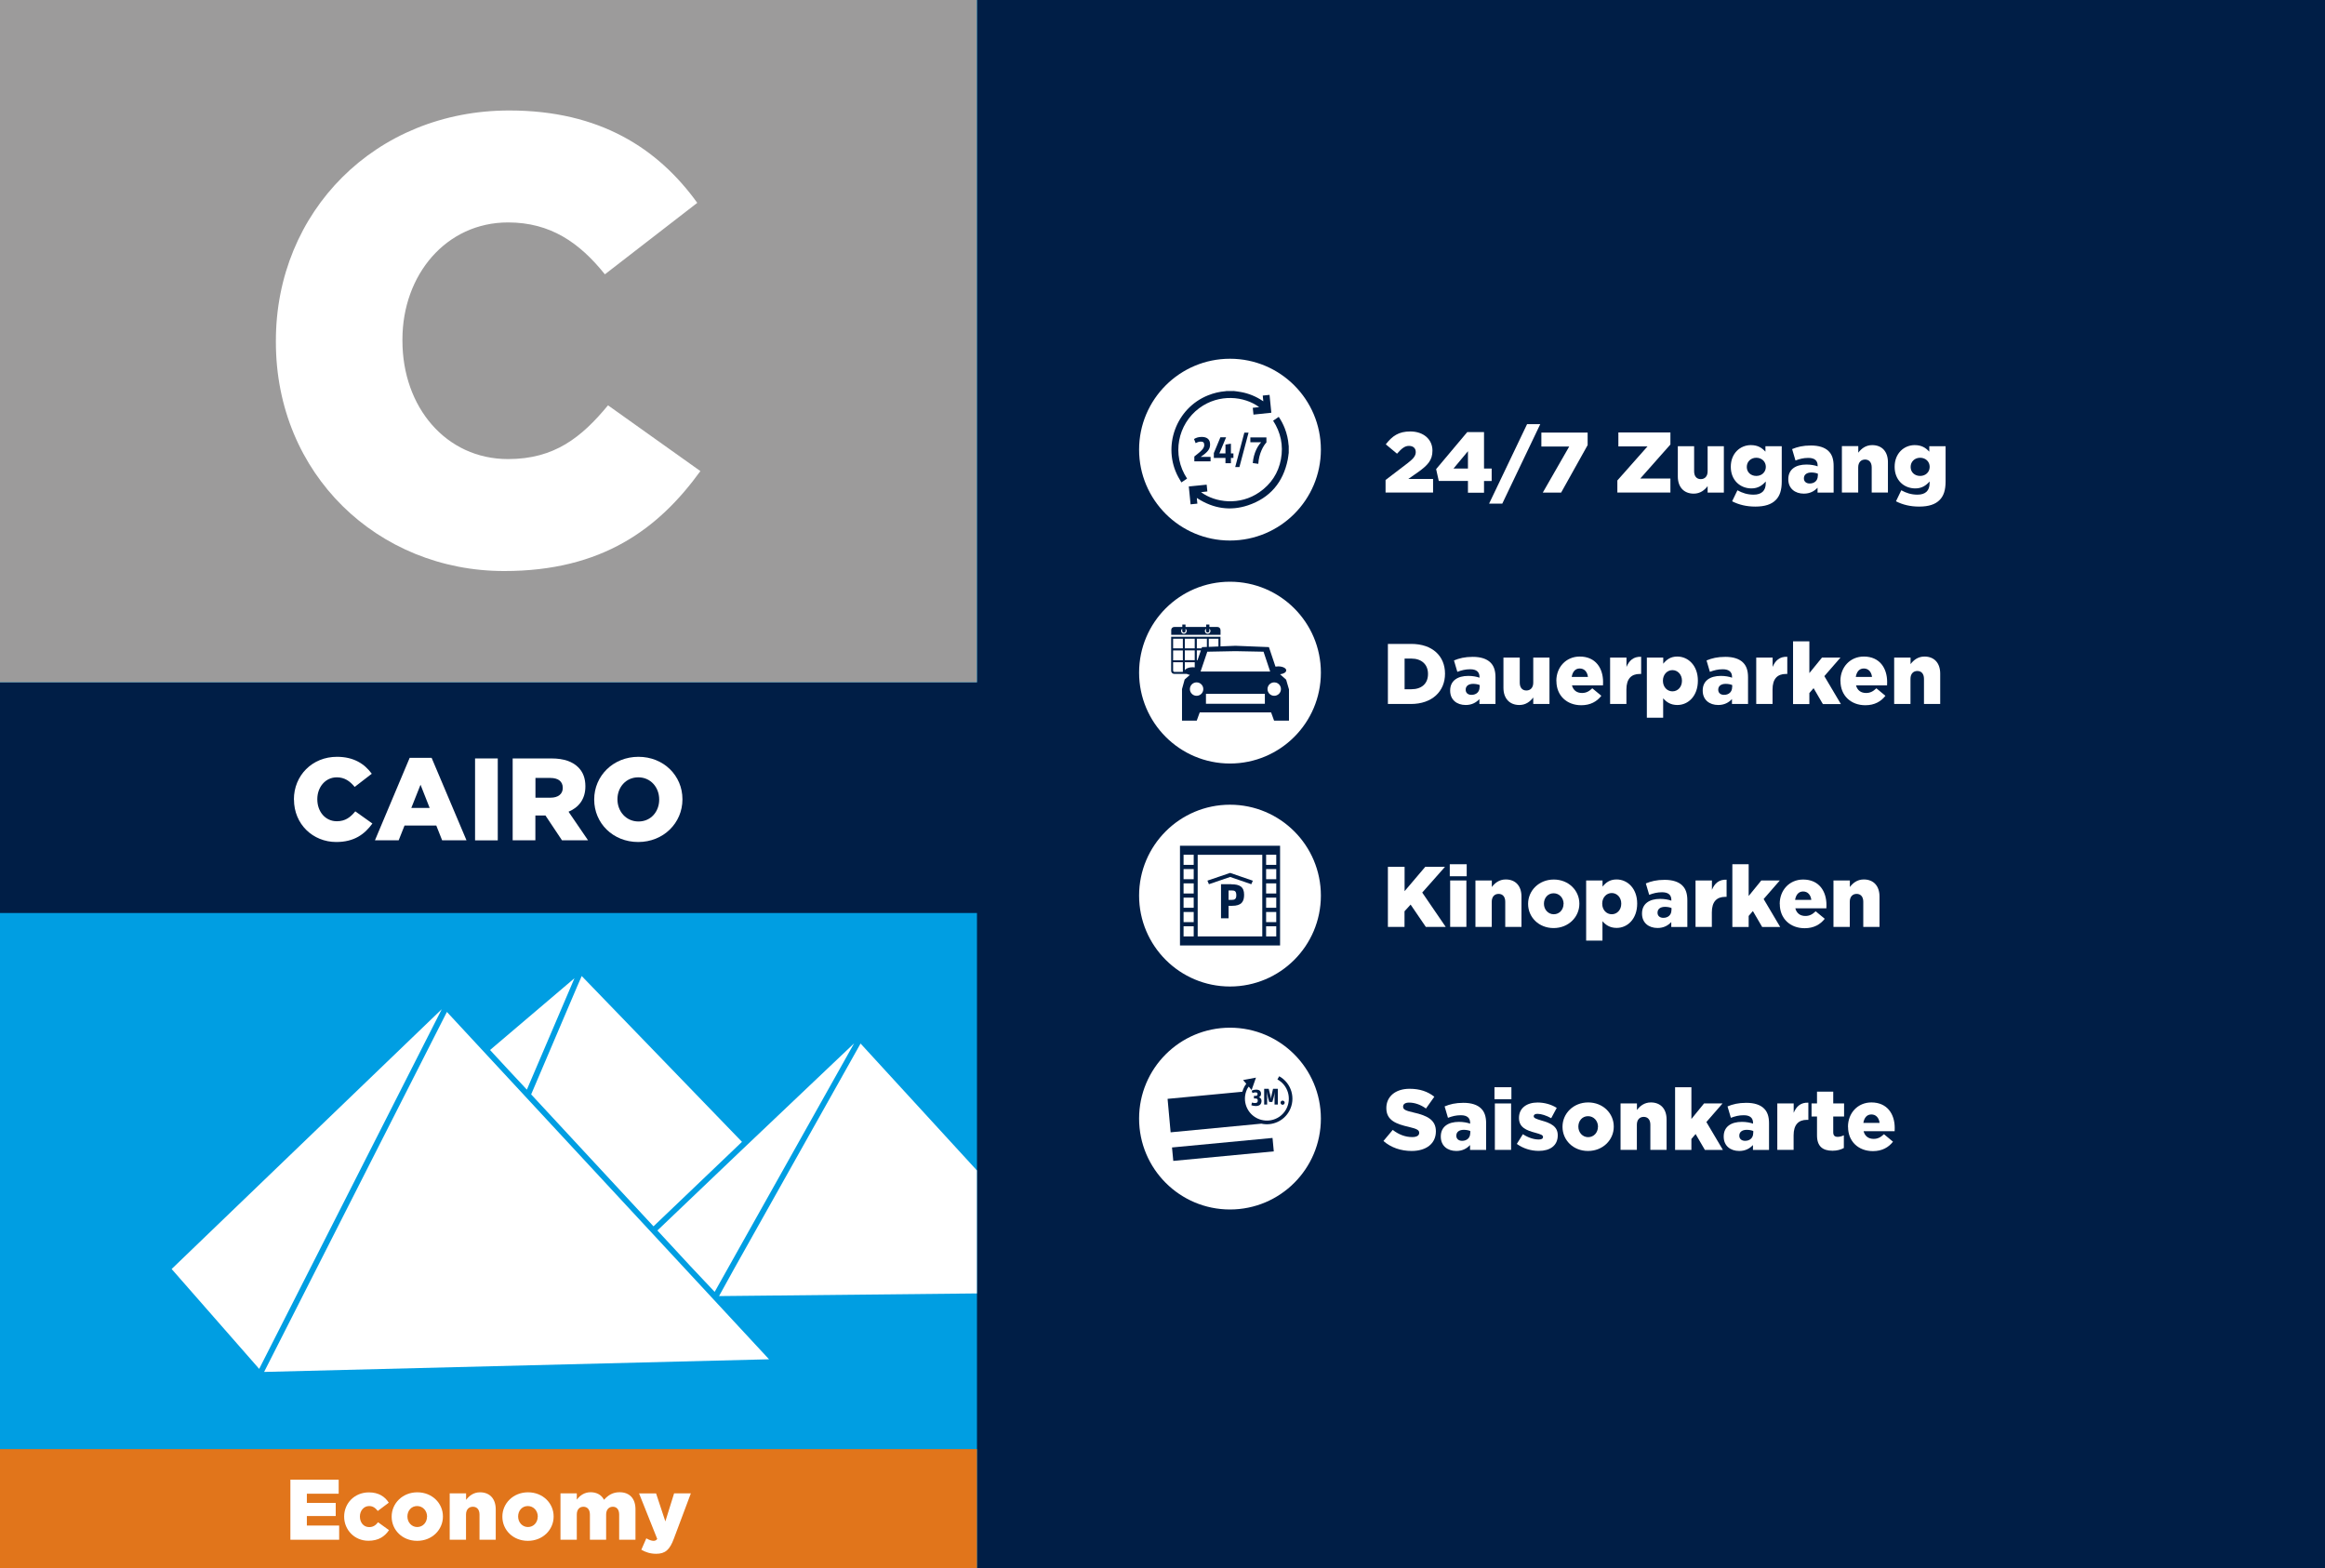 <?xml version="1.0" encoding="UTF-8"?>
<svg xmlns="http://www.w3.org/2000/svg" id="Ebene_2" data-name="Ebene 2" viewBox="0 0 298 201">
  <defs>
    <style>
      .cls-1 {
        fill: #fff;
      }

      .cls-2 {
        fill: #009ee2;
      }

      .cls-3 {
        fill: #001e46;
      }

      .cls-4 {
        fill: #9c9b9b;
      }

      .cls-5 {
        fill: #e1751b;
      }
    </style>
  </defs>
  <rect class="cls-3" x="0" width="298" height="201"></rect>
  <rect class="cls-2" x="0" y="-.09" width="125.22" height="201.09"></rect>
  <rect class="cls-3" x="0" y="87.45" width="128.44" height="29.57"></rect>
  <rect class="cls-4" x="-.09" y="-.09" width="125.3" height="87.54"></rect>
  <g>
    <path class="cls-1" d="M37.67,102.49v-.03c0-3.06,2.34-5.46,5.52-5.46,2.15,0,3.53.9,4.46,2.17l-2.19,1.69c-.6-.73-1.29-1.23-2.29-1.23-1.47,0-2.5,1.26-2.5,2.79v.03c0,1.58,1.03,2.81,2.5,2.81,1.09,0,1.74-.51,2.37-1.27l2.19,1.56c-.99,1.37-2.33,2.37-4.63,2.37-3,0-5.42-2.29-5.42-5.43Z"></path>
    <path class="cls-1" d="M52.52,97.13h2.8l4.47,10.57h-3.12l-.75-1.89h-4.07l-.75,1.89h-3.04l4.45-10.57ZM55.07,103.55l-1.17-2.97-1.18,2.97h2.35Z"></path>
    <path class="cls-1" d="M60.89,97.21h2.91v10.5h-2.91v-10.5Z"></path>
    <path class="cls-1" d="M65.72,97.21h4.96c1.61,0,2.71.42,3.42,1.12.62.61.93,1.41.93,2.44v.03c0,1.62-.85,2.69-2.16,3.24l2.5,3.66h-3.34l-2.12-3.18h-1.29v3.18h-2.91v-10.5ZM70.57,102.24c.98,0,1.56-.48,1.56-1.24v-.03c0-.84-.62-1.26-1.58-1.26h-1.92v2.53h1.93Z"></path>
    <path class="cls-1" d="M76.16,102.49v-.03c0-3.01,2.43-5.46,5.67-5.46s5.64,2.42,5.64,5.43v.03c0,3.02-2.43,5.46-5.67,5.46s-5.64-2.42-5.64-5.43ZM84.49,102.49v-.03c0-1.53-1.08-2.83-2.68-2.83s-2.67,1.29-2.67,2.8v.03c0,1.52,1.09,2.83,2.7,2.83s2.65-1.29,2.65-2.8Z"></path>
  </g>
  <path class="cls-1" d="M35.36,43.84v-.16c0-16.54,12.73-29.52,29.92-29.52,11.6,0,19.06,4.87,24.09,11.84l-11.84,9.16c-3.25-4.05-6.97-6.65-12.41-6.65-7.95,0-13.54,6.73-13.54,15v.16c0,8.52,5.59,15.17,13.54,15.17,5.92,0,9.4-2.76,12.81-6.89l11.84,8.43c-5.35,7.38-12.57,12.81-25.14,12.81-16.21,0-29.27-12.41-29.27-29.35Z"></path>
  <path class="cls-2" d="M62.09,147.28l.46-.26c-3.29,7.47-6.55,20.49-4.19,40.29.03.2-.11.37-.31.4h-.04c-.18,0-.33-.14-.36-.31-2.17-18.22.38-30.66,3.38-38.46,1.79-4.66,2.79-5.62,1.05-1.65Z"></path>
  <path class="cls-2" d="M67.85,151.97l.33-12.96s-3.21,3.57-5.86,11.61l5.53,1.36Z"></path>
  <path class="cls-2" d="M59.54,176.95c1.89.26,5.32.78,7.01,1.04l-.2,7.79-6.28-.1c-.29-2.93-.46-5.86-.53-8.73M58.89,176.22c.05,3.14.23,6.49.6,10.09l7.48.12.23-8.98c-3.19-.49-6.92-1.05-8.31-1.23h0Z"></path>
  <path class="cls-2" d="M55.73,176.98c-.1,0-.2-.05-.26-.13-.17-.24-.87-.53-1.82-.58-1.05-.06-1.73.2-1.88.39-.11.14-.31.17-.45.06-.14-.11-.17-.31-.06-.45.35-.45,1.3-.71,2.42-.64,1.07.06,1.98.39,2.31.85.1.14.07.35-.07.45-.06.04-.12.06-.19.06Z"></path>
  <path class="cls-2" d="M55.79,174.27c-.1,0-.2-.05-.26-.13-.17-.24-.87-.53-1.82-.58-1.04-.05-1.73.2-1.88.39-.11.14-.31.17-.45.06-.14-.11-.17-.31-.06-.45.35-.45,1.3-.7,2.42-.64,1.07.06,1.98.39,2.31.85.1.14.07.35-.07.45-.06.04-.12.06-.19.06Z"></path>
  <path class="cls-2" d="M55.79,171.32c-.1,0-.2-.05-.26-.13-.17-.24-.87-.53-1.82-.58-1.04-.05-1.73.2-1.88.39-.11.14-.31.17-.45.06-.14-.11-.17-.31-.06-.45.35-.45,1.3-.7,2.42-.64,1.07.06,1.98.39,2.31.85.1.14.07.35-.07.45-.06.04-.12.06-.19.06Z"></path>
  <path class="cls-2" d="M68.45,137.05l-.78,1.33-.78,1.06c-.92,1.13-2.6,3.7-4.34,7.68v.02s-1.01,1.72-1.01,1.72l-.5.07-2.34.31s5.91-9.05,9.75-12.18Z"></path>
  <g>
    <polygon class="cls-1" points="56.62 129.35 33.22 175.45 22 162.65 56.62 129.35"></polygon>
    <polygon class="cls-1" points="98.57 174.22 33.85 175.84 57.28 129.7 98.57 174.22"></polygon>
    <polygon class="cls-1" points="73.63 125.38 67.53 139.66 65.14 137.1 62.81 134.58 73.63 125.38"></polygon>
    <polygon class="cls-1" points="95.1 146.35 83.76 157.18 68.08 140.27 73.94 126.52 74.56 125.1 95.1 146.35"></polygon>
    <polygon class="cls-1" points="109.47 133.73 91.6 165.58 88.47 162.26 84.26 157.71 94.96 147.5 109.47 133.73"></polygon>
    <polygon class="cls-1" points="125.21 150.01 125.21 165.78 92.16 166.12 94.15 162.52 110.3 133.75 125.21 150.01"></polygon>
  </g>
  <g>
    <g>
      <circle class="cls-1" cx="157.65" cy="57.63" r="11.65"></circle>
      <g>
        <g>
          <path class="cls-3" d="M158.1,50.11c.32.04.65.08.97.14.99.18,1.91.56,2.75,1.12.02.02.05.03.1.06-.02-.25-.05-.48-.07-.73.29-.03.58-.06.87-.09.08.77.16,1.52.23,2.29-.76.08-1.51.16-2.29.24-.03-.29-.06-.57-.09-.87.28-.03.54-.06.82-.09-1.89-1.4-5.13-1.76-7.68.13-2.76,2.05-3.58,5.99-1.56,9.03-.24.16-.47.32-.73.49-.14-.24-.28-.46-.4-.69-2.09-3.89-.29-8.83,3.82-10.47.72-.29,1.47-.47,2.24-.53.04,0,.08-.02.11-.02.3,0,.61,0,.91,0Z"></path>
          <path class="cls-3" d="M165.17,58.09c-.04.28-.06.55-.12.83-.59,2.92-2.29,4.91-5.1,5.85-2.25.75-4.42.41-6.43-.87-.03-.02-.07-.04-.12-.08.01.14.02.26.03.37.01.12.02.23.04.36-.3.03-.58.06-.87.09-.08-.76-.16-1.52-.23-2.29.77-.08,1.52-.16,2.29-.23.03.29.06.57.09.87-.27.03-.54.06-.81.09,1.82,1.35,4.97,1.76,7.49,0,1.48-1.03,2.42-2.44,2.75-4.22.33-1.77-.02-3.42-1-4.94.24-.16.48-.32.72-.49.32.47.58.97.78,1.49.26.68.43,1.39.48,2.12,0,.05.02.09.02.14v.91Z"></path>
        </g>
        <g>
          <path class="cls-3" d="M153.08,58.51c.98-.76,1.27-1.07,1.27-1.47,0-.32-.14-.44-.41-.44s-.45.07-.69.2l-.21-.53c.23-.14.52-.27.98-.27.69,0,1.08.32,1.08.96,0,.59-.27.97-1.21,1.6h1.27v.57h-2.08v-.61Z"></path>
          <path class="cls-3" d="M155.58,58.07l.84-2.02h.73l-.86,2.06h.78v-1.13l.7-.11v1.24h.32v.58h-.32v.68h-.7v-.68h-1.49v-.62Z"></path>
          <path class="cls-3" d="M159.49,55.45h.54l-1.17,4.41h-.54l1.17-4.41Z"></path>
          <path class="cls-3" d="M160.57,59.35c.12-1.34.65-2.22,1.08-2.67h-1.39v-.62h2.06v.65c-.36.37-.97,1.4-1.04,2.74l-.71-.1Z"></path>
        </g>
      </g>
    </g>
    <circle class="cls-1" cx="157.65" cy="86.21" r="11.65"></circle>
    <circle class="cls-1" cx="157.65" cy="114.79" r="11.65"></circle>
    <circle class="cls-1" cx="157.65" cy="143.37" r="11.65"></circle>
    <g>
      <path class="cls-3" d="M151.24,108.4v12.78h12.83v-12.78h-12.83ZM153,120.02h-1.3v-1.3h1.3v1.3ZM153,118.19h-1.3v-1.3h1.3v1.3ZM153,116.35h-1.3v-1.3h1.3v1.3ZM153,114.52h-1.3v-1.3h1.3v1.3ZM153,112.69h-1.3v-1.3h1.3v1.3ZM153,110.85h-1.3v-1.3h1.3v1.3ZM161.79,120.02h-8.28v-10.46h8.28v10.46ZM163.58,120.02h-1.3v-1.3h1.3v1.3ZM163.58,118.19h-1.3v-1.3h1.3v1.3ZM163.58,116.35h-1.3v-1.3h1.3v1.3ZM163.58,114.52h-1.3v-1.3h1.3v1.3ZM163.58,112.69h-1.3v-1.3h1.3v1.3ZM163.58,110.85h-1.3v-1.3h1.3v1.3Z"></path>
      <g>
        <path class="cls-3" d="M157.82,113.33h-1.32v4.37h.97v-1.6h.43c1.25,0,1.56-.55,1.56-1.42,0-1.02-.57-1.34-1.63-1.34ZM157.88,115.34h-.41v-1.21h.45c.36,0,.54.12.54.62,0,.46-.19.59-.57.59Z"></path>
        <polygon class="cls-3" points="157.67 111.88 154.79 112.86 154.76 112.88 154.95 113.33 157.67 112.4 160.38 113.33 160.58 112.88 157.67 111.88"></polygon>
      </g>
    </g>
    <g>
      <path class="cls-1" d="M177.9,82.53h2.98c2.74,0,4.33,1.58,4.33,3.81v.02c0,2.22-1.62,3.87-4.38,3.87h-2.94v-7.7ZM180.03,84.41v3.93h.87c1.29,0,2.13-.7,2.13-1.95v-.02c0-1.23-.85-1.96-2.13-1.96h-.87Z"></path>
      <path class="cls-1" d="M185.87,88.52v-.02c0-1.24.93-1.87,2.33-1.87.55,0,1.09.1,1.43.23v-.1c0-.63-.38-.98-1.19-.98-.63,0-1.11.13-1.65.33l-.43-1.46c.67-.28,1.39-.46,2.41-.46s1.79.25,2.27.73c.45.44.64,1.06.64,1.89v3.42h-2.06v-.63c-.42.45-.98.76-1.76.76-1.13,0-1.99-.66-1.99-1.84ZM189.65,88.07v-.27c-.22-.09-.52-.15-.83-.15-.61,0-.96.29-.96.74v.02c0,.41.31.65.74.65.62,0,1.04-.38,1.04-.98Z"></path>
      <path class="cls-1" d="M192.7,88.16v-3.88h2.09v3.22c0,.65.34,1,.85,1s.88-.35.88-1v-3.22h2.08v5.95h-2.08v-.83c-.39.5-.94.96-1.78.96-1.27,0-2.04-.85-2.04-2.2Z"></path>
      <path class="cls-1" d="M199.48,87.28v-.02c0-1.74,1.24-3.11,3-3.11,2.05,0,2.99,1.51,2.99,3.26,0,.13,0,.29-.01.43h-3.98c.17.65.64.98,1.29.98.51,0,.89-.19,1.32-.6l1.16.96c-.57.73-1.4,1.21-2.57,1.21-1.87,0-3.19-1.25-3.19-3.09ZM203.53,86.76c-.08-.66-.47-1.08-1.05-1.08s-.92.42-1.03,1.08h2.08Z"></path>
      <path class="cls-1" d="M206.38,84.28h2.09v1.2c.34-.81.89-1.34,1.88-1.3v2.2h-.18c-1.09,0-1.71.63-1.71,1.99v1.86h-2.09v-5.95Z"></path>
      <path class="cls-1" d="M211.09,84.28h2.09v.79c.41-.5.91-.92,1.8-.92,1.42,0,2.64,1.18,2.64,3.08v.02c0,1.94-1.22,3.11-2.63,3.11-.9,0-1.43-.41-1.82-.86v2.49h-2.09v-7.71ZM215.58,87.26v-.02c0-.79-.55-1.35-1.22-1.35s-1.22.56-1.22,1.35v.02c0,.79.54,1.35,1.22,1.35s1.22-.55,1.22-1.35Z"></path>
      <path class="cls-1" d="M218.24,88.52v-.02c0-1.24.93-1.87,2.33-1.87.55,0,1.09.1,1.43.23v-.1c0-.63-.38-.98-1.19-.98-.63,0-1.11.13-1.65.33l-.43-1.46c.67-.28,1.39-.46,2.41-.46s1.79.25,2.27.73c.45.44.64,1.06.64,1.89v3.42h-2.06v-.63c-.42.45-.98.76-1.76.76-1.13,0-1.99-.66-1.99-1.84ZM222.02,88.07v-.27c-.22-.09-.52-.15-.83-.15-.61,0-.96.29-.96.74v.02c0,.41.31.65.74.65.62,0,1.04-.38,1.04-.98Z"></path>
      <path class="cls-1" d="M225.11,84.28h2.09v1.2c.34-.81.89-1.34,1.88-1.3v2.2h-.18c-1.09,0-1.71.63-1.71,1.99v1.86h-2.09v-5.95Z"></path>
      <path class="cls-1" d="M229.82,82.2h2.09v4.07l1.62-1.99h2.37l-2.07,2.38,2.12,3.58h-2.31l-1.19-2.04-.54.63v1.41h-2.09v-8.03Z"></path>
      <path class="cls-1" d="M235.89,87.28v-.02c0-1.74,1.24-3.11,3-3.11,2.05,0,2.99,1.51,2.99,3.26,0,.13,0,.29-.01.43h-3.98c.17.65.64.98,1.29.98.51,0,.89-.19,1.32-.6l1.16.96c-.57.73-1.4,1.21-2.57,1.21-1.87,0-3.19-1.25-3.19-3.09ZM239.94,86.76c-.08-.66-.47-1.08-1.05-1.08s-.92.42-1.03,1.08h2.08Z"></path>
      <path class="cls-1" d="M242.79,84.28h2.09v.84c.38-.5.94-.97,1.78-.97,1.27,0,2.02.84,2.02,2.19v3.89h-2.08v-3.22c0-.66-.34-1.01-.85-1.01s-.88.35-.88,1.01v3.22h-2.09v-5.95Z"></path>
    </g>
    <g>
      <path class="cls-1" d="M177.58,61.53l2.88-2.2c.72-.56,1-.92,1-1.39,0-.5-.34-.79-.87-.79s-.92.31-1.53,1l-1.44-1.2c.83-1.07,1.65-1.65,3.14-1.65,1.68,0,2.84,1,2.84,2.45v.02c0,1.23-.64,1.87-1.78,2.7l-1.32.92h3.18v1.74h-6.09v-1.61Z"></path>
      <path class="cls-1" d="M188.15,61.64h-3.74l-.34-1.51,3.99-4.75h2.15v4.67h.98v1.6h-.98v1.5h-2.06v-1.5ZM188.15,60.05v-2.22l-1.85,2.22h1.85Z"></path>
      <path class="cls-1" d="M195.73,54.36h1.69l-4.87,10.19h-1.69l4.87-10.19Z"></path>
      <path class="cls-1" d="M201.12,57.23h-3.56v-1.79h5.93v1.61l-3.4,6.09h-2.35l3.39-5.91Z"></path>
      <path class="cls-1" d="M207.3,61.58l3.86-4.36h-3.73v-1.79h6.67v1.54l-3.86,4.36h3.86v1.8h-6.8v-1.55Z"></path>
      <path class="cls-1" d="M215.05,61.07v-3.88h2.09v3.22c0,.65.34,1,.85,1s.88-.35.88-1v-3.22h2.08v5.95h-2.08v-.83c-.39.5-.94.96-1.78.96-1.27,0-2.04-.85-2.04-2.2Z"></path>
      <path class="cls-1" d="M222.02,64.23l.67-1.39c.64.35,1.28.56,2.08.56,1.03,0,1.55-.52,1.55-1.46v-.23c-.42.48-.97.89-1.83.89-1.46,0-2.65-1.06-2.65-2.76v-.02c0-1.72,1.21-2.77,2.57-2.77.9,0,1.43.36,1.87.84v-.7h2.09v4.52c0,1.09-.24,1.86-.77,2.38-.54.55-1.38.84-2.62.84-1.14,0-2.11-.24-2.97-.68ZM226.33,59.85v-.02c0-.66-.52-1.16-1.22-1.16s-1.22.5-1.22,1.17v.02c0,.66.51,1.14,1.22,1.14s1.22-.5,1.22-1.16Z"></path>
      <path class="cls-1" d="M229.21,61.43v-.02c0-1.24.93-1.87,2.33-1.87.55,0,1.09.1,1.43.23v-.1c0-.63-.38-.98-1.19-.98-.63,0-1.11.13-1.65.33l-.43-1.46c.67-.28,1.39-.46,2.41-.46s1.79.25,2.27.73c.45.44.64,1.06.64,1.89v3.42h-2.06v-.63c-.42.45-.98.76-1.76.76-1.13,0-1.99-.66-1.99-1.84ZM233,60.98v-.27c-.22-.09-.52-.15-.83-.15-.61,0-.96.29-.96.74v.02c0,.41.31.65.74.65.62,0,1.04-.38,1.04-.98Z"></path>
      <path class="cls-1" d="M236.09,57.18h2.09v.84c.38-.5.94-.97,1.78-.97,1.27,0,2.02.84,2.02,2.19v3.89h-2.08v-3.22c0-.66-.34-1.01-.85-1.01s-.88.35-.88,1.01v3.22h-2.09v-5.95Z"></path>
      <path class="cls-1" d="M243.02,64.23l.67-1.39c.64.35,1.28.56,2.08.56,1.03,0,1.55-.52,1.55-1.46v-.23c-.42.48-.97.89-1.83.89-1.46,0-2.65-1.06-2.65-2.76v-.02c0-1.72,1.21-2.77,2.57-2.77.9,0,1.43.36,1.87.84v-.7h2.09v4.52c0,1.09-.24,1.86-.77,2.38-.54.55-1.38.84-2.62.84-1.14,0-2.11-.24-2.97-.68ZM247.33,59.85v-.02c0-.66-.52-1.16-1.22-1.16s-1.22.5-1.22,1.17v.02c0,.66.51,1.14,1.22,1.14s1.22-.5,1.22-1.16Z"></path>
    </g>
    <g>
      <path class="cls-1" d="M177.9,111.1h2.13v3.12l2.65-3.12h2.53l-2.92,3.3,3.01,4.4h-2.55l-1.95-2.86-.78.86v2h-2.13v-7.7Z"></path>
      <path class="cls-1" d="M185.82,110.77h2.17v1.54h-2.17v-1.54ZM185.87,112.85h2.08v5.95h-2.08v-5.95Z"></path>
      <path class="cls-1" d="M189.12,112.85h2.09v.84c.38-.5.94-.97,1.78-.97,1.27,0,2.02.84,2.02,2.19v3.89h-2.08v-3.22c0-.66-.34-1.01-.85-1.01s-.88.35-.88,1.01v3.22h-2.09v-5.95Z"></path>
      <path class="cls-1" d="M195.86,115.86v-.02c0-1.69,1.39-3.11,3.29-3.11s3.28,1.4,3.28,3.09v.02c0,1.69-1.39,3.11-3.3,3.11s-3.27-1.4-3.27-3.09ZM200.41,115.86v-.02c0-.74-.54-1.35-1.28-1.35s-1.24.6-1.24,1.33v.02c0,.73.53,1.34,1.26,1.34s1.25-.6,1.25-1.32Z"></path>
      <path class="cls-1" d="M203.31,112.85h2.09v.79c.41-.5.91-.92,1.8-.92,1.42,0,2.64,1.18,2.64,3.08v.02c0,1.94-1.22,3.11-2.63,3.11-.9,0-1.43-.41-1.82-.86v2.49h-2.09v-7.71ZM207.8,115.83v-.02c0-.79-.55-1.35-1.22-1.35s-1.22.56-1.22,1.35v.02c0,.79.54,1.35,1.22,1.35s1.22-.55,1.22-1.35Z"></path>
      <path class="cls-1" d="M210.46,117.1v-.02c0-1.24.93-1.87,2.33-1.87.55,0,1.09.1,1.43.23v-.1c0-.63-.38-.98-1.19-.98-.63,0-1.11.13-1.65.33l-.43-1.46c.67-.28,1.39-.46,2.41-.46s1.79.25,2.27.73c.45.44.64,1.06.64,1.89v3.42h-2.06v-.63c-.42.45-.98.76-1.76.76-1.13,0-1.99-.66-1.99-1.84ZM214.24,116.65v-.27c-.22-.09-.52-.15-.83-.15-.61,0-.96.29-.96.74v.02c0,.41.31.65.74.65.62,0,1.04-.38,1.04-.98Z"></path>
      <path class="cls-1" d="M217.33,112.85h2.09v1.2c.34-.81.89-1.34,1.88-1.3v2.2h-.18c-1.09,0-1.71.63-1.71,1.99v1.86h-2.09v-5.95Z"></path>
      <path class="cls-1" d="M222.04,110.77h2.09v4.07l1.62-1.99h2.37l-2.07,2.38,2.12,3.58h-2.31l-1.19-2.04-.54.63v1.41h-2.09v-8.03Z"></path>
      <path class="cls-1" d="M228.11,115.86v-.02c0-1.74,1.24-3.11,3-3.11,2.05,0,2.99,1.51,2.99,3.26,0,.13,0,.29-.01.43h-3.98c.17.65.64.98,1.29.98.51,0,.89-.19,1.32-.6l1.16.96c-.57.73-1.4,1.21-2.57,1.21-1.87,0-3.19-1.25-3.19-3.09ZM232.16,115.34c-.08-.66-.47-1.08-1.05-1.08s-.92.42-1.03,1.08h2.08Z"></path>
      <path class="cls-1" d="M235.01,112.85h2.09v.84c.38-.5.94-.97,1.78-.97,1.27,0,2.02.84,2.02,2.19v3.89h-2.08v-3.22c0-.66-.34-1.01-.85-1.01s-.88.35-.88,1.01v3.22h-2.09v-5.95Z"></path>
    </g>
    <g>
      <path class="cls-1" d="M177.32,146.24l1.19-1.42c.77.6,1.61.92,2.5.92.58,0,.89-.2.89-.53v-.02c0-.33-.25-.5-1.31-.75-1.64-.37-2.9-.84-2.9-2.41v-.02c0-1.43,1.13-2.46,2.98-2.46,1.31,0,2.33.35,3.17,1.02l-1.07,1.51c-.7-.51-1.47-.76-2.16-.76-.52,0-.77.21-.77.5v.02c0,.35.26.51,1.34.75,1.76.39,2.86.96,2.86,2.4v.02c0,1.57-1.24,2.51-3.11,2.51-1.36,0-2.65-.43-3.61-1.28Z"></path>
      <path class="cls-1" d="M184.67,145.68v-.02c0-1.24.93-1.87,2.33-1.87.55,0,1.09.1,1.43.23v-.1c0-.63-.38-.98-1.19-.98-.63,0-1.11.13-1.65.33l-.43-1.46c.67-.28,1.39-.46,2.41-.46s1.79.25,2.27.73c.45.44.64,1.06.64,1.89v3.42h-2.06v-.63c-.42.45-.98.76-1.76.76-1.13,0-1.99-.66-1.99-1.84ZM188.45,145.23v-.27c-.22-.09-.52-.15-.83-.15-.61,0-.96.29-.96.74v.02c0,.41.31.65.74.65.62,0,1.04-.38,1.04-.98Z"></path>
      <path class="cls-1" d="M191.55,139.35h2.17v1.54h-2.17v-1.54ZM191.6,141.43h2.08v5.95h-2.08v-5.95Z"></path>
      <path class="cls-1" d="M194.41,146.62l.78-1.25c.68.45,1.42.68,2.04.68.36,0,.54-.11.54-.32v-.02c0-.24-.34-.34-.97-.52-1.18-.31-2.11-.7-2.11-1.89v-.02c0-1.27,1.01-1.97,2.39-1.97.87,0,1.77.25,2.45.69l-.71,1.32c-.62-.35-1.29-.56-1.76-.56-.32,0-.48.12-.48.3v.02c0,.23.35.34.97.53,1.18.33,2.11.74,2.11,1.89v.02c0,1.31-.98,1.99-2.43,1.99-1,0-1.99-.3-2.81-.89Z"></path>
      <path class="cls-1" d="M200.27,144.43v-.02c0-1.69,1.39-3.11,3.29-3.11s3.28,1.4,3.28,3.09v.02c0,1.69-1.39,3.11-3.3,3.11s-3.27-1.4-3.27-3.09ZM204.82,144.43v-.02c0-.74-.54-1.35-1.28-1.35s-1.24.6-1.24,1.33v.02c0,.73.53,1.34,1.26,1.34s1.25-.6,1.25-1.32Z"></path>
      <path class="cls-1" d="M207.72,141.43h2.09v.84c.38-.5.94-.97,1.78-.97,1.27,0,2.02.84,2.02,2.19v3.89h-2.08v-3.22c0-.66-.34-1.01-.85-1.01s-.88.35-.88,1.01v3.22h-2.09v-5.95Z"></path>
      <path class="cls-1" d="M214.7,139.35h2.09v4.07l1.62-1.99h2.37l-2.07,2.38,2.12,3.58h-2.31l-1.19-2.04-.54.63v1.41h-2.09v-8.03Z"></path>
      <path class="cls-1" d="M220.93,145.68v-.02c0-1.24.93-1.87,2.33-1.87.55,0,1.09.1,1.43.23v-.1c0-.63-.38-.98-1.19-.98-.63,0-1.11.13-1.65.33l-.43-1.46c.67-.28,1.39-.46,2.41-.46s1.79.25,2.27.73c.45.44.64,1.06.64,1.89v3.42h-2.06v-.63c-.42.45-.98.76-1.76.76-1.13,0-1.99-.66-1.99-1.84ZM224.72,145.23v-.27c-.22-.09-.52-.15-.83-.15-.61,0-.96.29-.96.74v.02c0,.41.31.65.74.65.62,0,1.04-.38,1.04-.98Z"></path>
      <path class="cls-1" d="M227.81,141.43h2.09v1.2c.34-.81.89-1.34,1.88-1.3v2.2h-.18c-1.09,0-1.71.63-1.71,1.99v1.86h-2.09v-5.95Z"></path>
      <path class="cls-1" d="M232.89,145.53v-2.43h-.7v-1.67h.7v-1.51h2.08v1.51h1.39v1.67h-1.39v2.02c0,.42.19.59.57.59.27,0,.54-.08.79-.2v1.63c-.37.21-.87.35-1.45.35-1.25,0-1.99-.55-1.99-1.97Z"></path>
      <path class="cls-1" d="M236.86,144.43v-.02c0-1.74,1.24-3.11,3-3.11,2.05,0,2.99,1.51,2.99,3.26,0,.13,0,.29-.01.43h-3.98c.17.65.64.98,1.29.98.51,0,.89-.19,1.32-.6l1.16.96c-.57.73-1.4,1.21-2.57,1.21-1.87,0-3.19-1.25-3.19-3.09ZM240.91,143.92c-.08-.66-.47-1.08-1.05-1.08s-.92.42-1.03,1.08h2.08Z"></path>
    </g>
    <g>
      <path class="cls-3" d="M164.83,87.1l-.76-.68c.45-.05.79-.25.79-.5,0-.28-.46-.51-1.03-.51-.12,0-.24.01-.35.03l-.84-2.5-4.29-.17-1.92.08v-1.24h-6.32v4.38c0,.21.17.38.38.38h1.62c.11.06.25.11.4.13l-.67.59-.34,1.23v4.04s1.89,0,1.89,0l.38-1.05h9.15l.38,1.05h1.91v-4l-.37-1.27ZM154.93,81.87h1.24v.99l-1.24.05v-1.04ZM158.35,83.46l3.6.07.85,2.54h-8.92l.86-2.54,3.6-.07ZM153.49,84.62h-.09v-1.26s.52,0,.52,0l-.43,1.26ZM153.4,84.88h0s0,0,0,0h0ZM154.69,81.87v1.05l-.63.02-.05.16h-.61v-1.23s1.29,0,1.29,0ZM151.86,81.87h1.27v1.23h-1.27v-1.23ZM151.86,83.36h1.27v1.26h0s-1.27,0-1.27,0v-1.26ZM151.61,86.12h-1.07c-.1,0-.18-.08-.18-.18v-1.06h1.25v1.24ZM151.61,84.63h-1.25v-1.26h1.25v1.26ZM151.61,83.1h-1.25v-1.23h1.25v1.23ZM151.86,85.9v-1.02h1.27v.66c-.09-.01-.18-.02-.28-.02-.48,0-.88.17-.99.39ZM153.37,89.18c-.47,0-.86-.38-.86-.86s.39-.86.86-.86.86.38.86.86-.39.86-.86.86ZM162.12,90.2h-7.55v-1.27h7.55v1.27ZM164.18,88.33c0,.47-.39.85-.86.85s-.86-.38-.86-.86.39-.86.86-.86c.08,0,.16.01.23.03.36.1.63.43.63.82h0Z"></path>
      <path class="cls-3" d="M156.43,80.74c0-.21-.17-.38-.38-.38h-1.04v-.31h-.41v.31h-2.65v-.31h-.41v.31h-1.04c-.21,0-.38.17-.38.38v.63h6.32v-.63ZM151.74,81.23c-.2,0-.36-.16-.36-.36,0-.12.06-.22.15-.28v.28h0c0,.11.09.21.21.21s.21-.09.21-.21h0v-.28c.09.06.15.17.15.28,0,.2-.16.36-.36.36ZM154.79,81.23c-.2,0-.36-.16-.36-.36,0-.12.06-.22.15-.28v.28h0s0,0,0,.01c0,.11.09.19.21.19s.21-.09.21-.19c0,0,0,0,0-.01h0v-.28c.09.06.15.17.15.28,0,.2-.16.36-.36.36Z"></path>
    </g>
    <g>
      <rect class="cls-3" x="150.27" y="146.46" width="12.94" height="1.73" transform="translate(-13.19 15.43) rotate(-5.41)"></rect>
      <path class="cls-3" d="M160.88,141.38c-.13,0-.29-.03-.42-.06l-.07.34c.15.05.34.1.56.1.54,0,.74-.28.74-.66,0-.22-.11-.4-.34-.47.21-.08.28-.24.28-.45,0-.34-.23-.52-.61-.52-.25,0-.44.06-.59.13l.1.31c.12-.06.25-.09.39-.09.2,0,.26.07.26.21,0,.17-.07.24-.28.24h-.18v.33h.17c.24,0,.32.07.32.27,0,.22-.08.31-.33.31Z"></path>
      <path class="cls-3" d="M162.4,140.69c0-.29-.02-.62-.03-.77h0c.02.16.08.49.14.73l.17.59h.4l.17-.61c.07-.24.12-.53.14-.7h0c-.01.15-.03.43-.03.76v.88h.42v-2.02h-.61l-.2.87c-.04.16-.06.33-.07.46h0c-.01-.13-.03-.3-.07-.46l-.22-.87h-.58v2.02h.38v-.87Z"></path>
      <path class="cls-3" d="M164.66,141.33c0-.14-.12-.26-.27-.26s-.26.12-.26.26.12.27.26.27.27-.12.27-.27Z"></path>
      <path class="cls-3" d="M163.96,137.94l-.23.41c1.36.74,1.86,2.45,1.12,3.82-.42.77-1.16,1.27-1.96,1.41-.61.11-1.27.02-1.86-.3-1.23-.67-1.76-2.13-1.3-3.41.05-.14.11-.27.18-.4.04-.07.09-.13.14-.2l.37.44.56-1.59-1.65.31.41.48c-.08.11-.17.22-.23.34-.12.22-.21.45-.28.68l-9.58.91.39,4.29,11.63-1.11c1.39.31,2.87-.32,3.58-1.63.87-1.59.28-3.58-1.3-4.45Z"></path>
    </g>
  </g>
  <rect class="cls-5" x="0" y="185.73" width="125.22" height="15.27"></rect>
  <g>
    <path class="cls-1" d="M37.22,189.65h6.19v1.8h-4.08v1.18h3.7v1.68h-3.7v1.22h4.14v1.82h-6.25v-7.7Z"></path>
    <path class="cls-1" d="M44.11,194.4v-.02c0-1.68,1.3-3.1,3.18-3.1,1.22,0,2.04.53,2.54,1.32l-1.41,1.06c-.3-.38-.62-.63-1.11-.63-.68,0-1.18.6-1.18,1.33v.02c0,.77.48,1.35,1.19,1.35.51,0,.82-.23,1.14-.62l1.4,1.01c-.55.81-1.34,1.36-2.64,1.36-1.8,0-3.11-1.41-3.11-3.09Z"></path>
    <path class="cls-1" d="M50.2,194.4v-.02c0-1.69,1.39-3.11,3.29-3.11s3.28,1.4,3.28,3.09v.02c0,1.69-1.39,3.11-3.3,3.11s-3.27-1.4-3.27-3.09ZM54.74,194.4v-.02c0-.74-.54-1.35-1.28-1.35s-1.24.6-1.24,1.33v.02c0,.73.53,1.34,1.26,1.34s1.25-.6,1.25-1.32Z"></path>
    <path class="cls-1" d="M57.65,191.4h2.09v.84c.38-.5.94-.97,1.78-.97,1.27,0,2.02.84,2.02,2.19v3.89h-2.08v-3.22c0-.66-.34-1.01-.85-1.01s-.88.35-.88,1.01v3.22h-2.09v-5.95Z"></path>
    <path class="cls-1" d="M64.39,194.4v-.02c0-1.69,1.39-3.11,3.29-3.11s3.28,1.4,3.28,3.09v.02c0,1.69-1.39,3.11-3.3,3.11s-3.27-1.4-3.27-3.09ZM68.93,194.4v-.02c0-.74-.54-1.35-1.28-1.35s-1.24.6-1.24,1.33v.02c0,.73.53,1.34,1.26,1.34s1.25-.6,1.25-1.32Z"></path>
    <path class="cls-1" d="M71.84,191.4h2.09v.81c.38-.5.94-.95,1.77-.95.79,0,1.4.35,1.72.97.52-.59,1.12-.97,1.99-.97,1.27,0,2.04.79,2.04,2.18v3.91h-2.09v-3.23c0-.65-.32-1-.81-1s-.86.35-.86,1v3.23h-2.08v-3.23c0-.65-.33-1-.83-1s-.85.35-.85,1v3.23h-2.09v-5.95Z"></path>
    <path class="cls-1" d="M86.41,191.4h2.14l-2.18,5.81c-.52,1.4-1.08,1.94-2.27,1.94-.74,0-1.35-.2-1.9-.52l.64-1.46c.34.2.68.32.91.32.21,0,.35-.05.49-.24l-2.33-5.84h2.18l1.19,3.59,1.12-3.59Z"></path>
  </g>
</svg>
